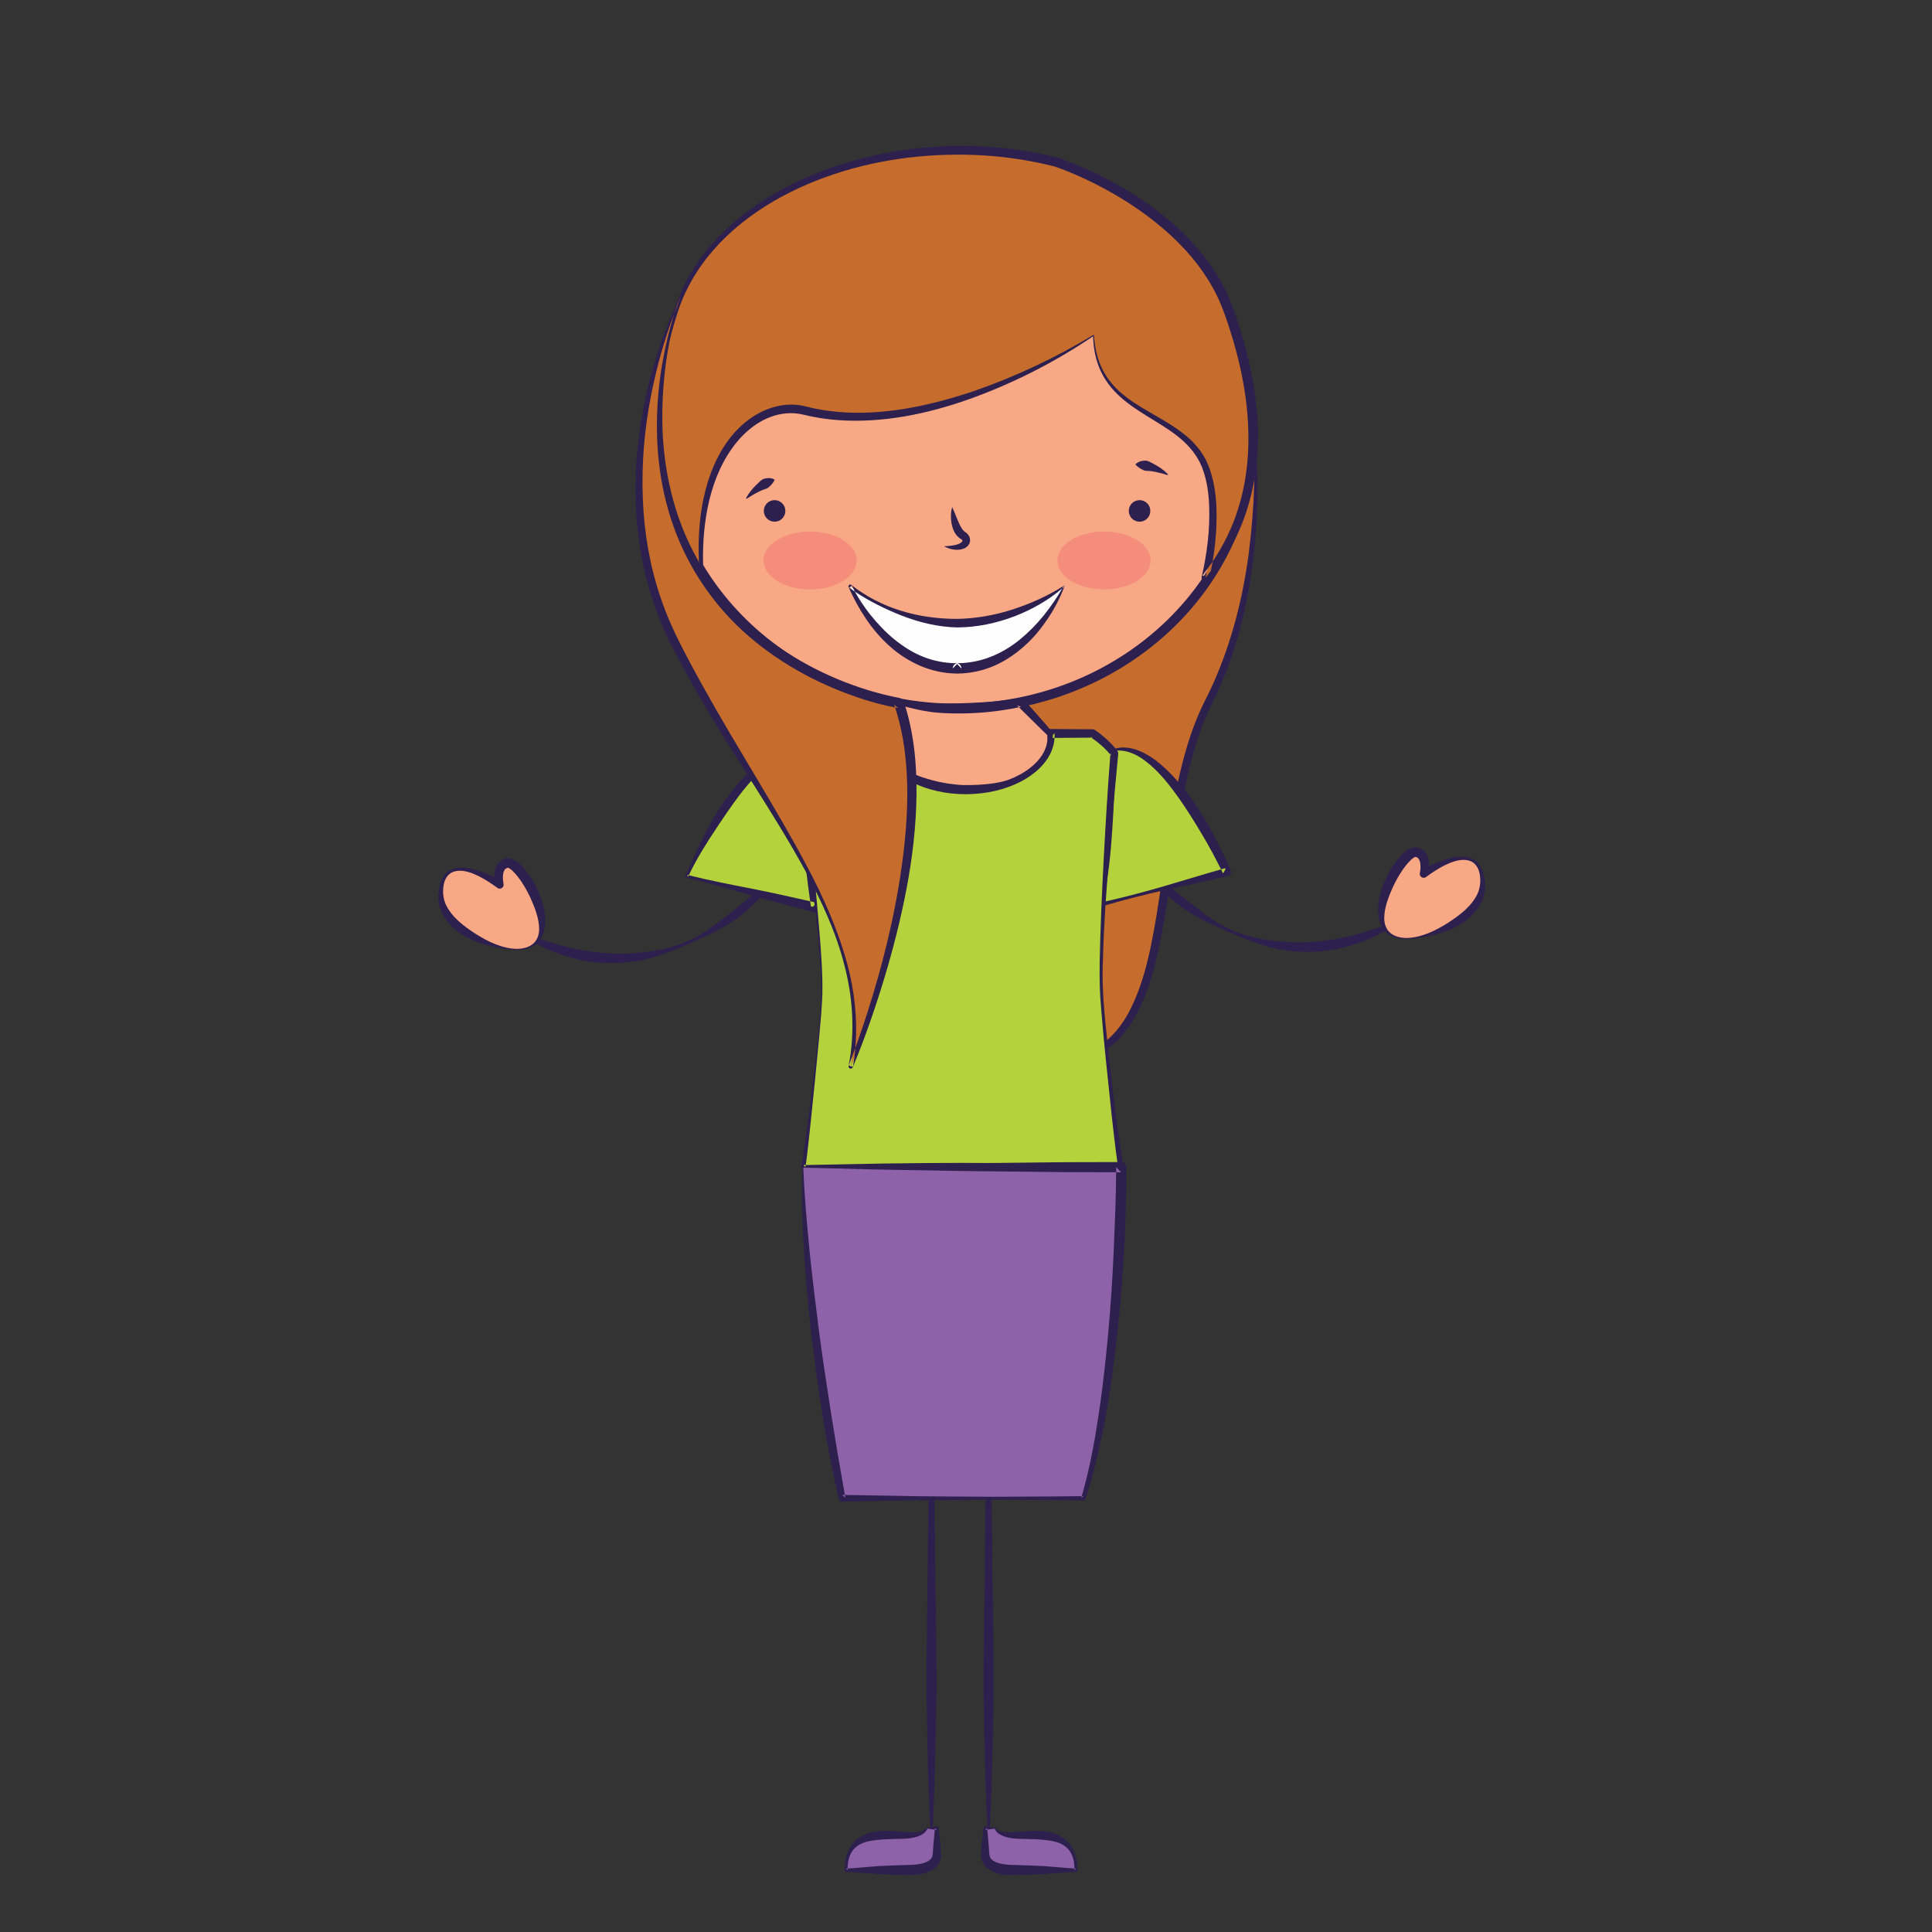 <svg version="1.2" xmlns="http://www.w3.org/2000/svg" viewBox="0 0 620 620" width="300" height="300">
	<rect x="0" y="0" width="620" height="620" fill="#333333" stroke="none"/>
	<style>
		.s0 { fill: #c66c2d } 
		.s1 { fill: #2e204e } 
		.s2 { fill: #8e62a9 } 
		.s3 { fill: #f8a885 } 
		.s4 { fill: #b3d23c } 
		.s5 { fill: none;stroke: #2e204e;stroke-linecap: round;stroke-linejoin: round;stroke-width: 3.1 } 
		.s6 { fill: #f48d7b } 
		.s7 { fill: #fefefe } 
	</style>
	<g id="Capa 1">
		<g id="&lt;Group&gt;">
			<g id="&lt;Group&gt;">
				<g id="&lt;Group&gt;">
					<path id="&lt;Path&gt;" class="s0" d="m401.99 133.56c0 0 6.67 50.82-14.12 91.62-20.79 40.81-5.65 115.5-49.79 115.5-36.99 0-52.36-3.08-70.07-44.66-17.71-41.58-80.84-138.59-52.35-174.78 28.48-36.19 186.33 12.32 186.33 12.32z"/>
					<path id="&lt;Compound Path&gt;" fill-rule="evenodd" class="s1" d="m402.14 133.54c0.94 7.26 1.31 14.58 1.37 21.9 0.04 7.32-0.29 14.66-1.11 21.95-1.64 14.56-4.85 29.09-10.77 42.63-1.44 3.41-3.25 6.64-4.63 9.92-1.4 3.3-2.58 6.72-3.61 10.18-2.04 6.94-3.47 14.07-4.66 21.24-2.39 14.35-3.83 28.92-6.94 43.33-1.6 7.17-3.59 14.39-7.18 21-1.8 3.29-4.04 6.4-6.87 8.97-2.8 2.58-6.21 4.53-9.84 5.65-3.62 1.14-7.47 1.45-11.14 1.33-3.66-0.06-7.32-0.14-10.98-0.34-7.32-0.38-14.7-1.13-21.79-3.29-7.09-2.12-13.56-6.24-18.55-11.67-5.08-5.36-8.98-11.69-12.37-18.17-1.69-3.26-3.25-6.57-4.77-9.91-1.48-3.35-2.96-6.65-4.56-9.93-3.18-6.56-6.55-13.04-9.93-19.51-6.77-12.94-13.62-25.86-20.07-39-6.46-13.13-12.53-26.48-17.53-40.3-2.49-6.91-4.72-13.93-6.44-21.12-1.69-7.17-2.92-14.53-3.01-22.01-0.08-7.44 1.11-15.2 4.86-21.97q1.39-2.53 3.26-4.76c1.27-1.52 2.73-2.82 4.28-3.97 3.12-2.31 6.62-3.92 10.17-5.16 7.14-2.43 14.56-3.43 21.92-3.93 7.37-0.48 14.75-0.36 22.08 0.08 14.67 0.89 29.2 2.94 43.62 5.49 28.8 5.26 57.19 12.5 85.08 21.24q0.09 0.03 0.11 0.13zm-0.3 0.14c-14.01-3.99-28.17-7.44-42.37-10.69-14.23-3.25-28.54-6.1-42.93-8.47-14.38-2.36-28.85-4.21-43.37-4.91-7.25-0.32-14.51-0.38-21.72 0.09-7.18 0.51-14.38 1.51-21.08 3.83-3.34 1.16-6.55 2.67-9.3 4.72-1.38 1.03-2.66 2.18-3.72 3.47q-1.66 1.99-2.91 4.27c-3.38 6.09-4.46 13.28-4.44 20.38 0.03 7.13 1.16 14.29 2.78 21.33 1.63 7.04 3.78 13.98 6.19 20.83 9.87 27.37 23.27 53.4 36.43 79.47 3.28 6.53 6.55 13.07 9.64 19.71 3.15 6.63 5.61 13.51 9.01 19.95 3.32 6.46 7.12 12.74 12.07 18.04 4.95 5.29 11.27 9.2 18.21 11.21 6.94 2.08 14.25 2.56 21.51 2.76 3.63 0.09 7.28 0.08 10.92 0.04 3.62 0.03 7.15-0.31 10.5-1.42 3.33-1.09 6.39-2.91 8.92-5.32 2.55-2.39 4.59-5.32 6.25-8.46 3.3-6.3 5.27-13.32 6.79-20.38 2.99-14.19 4.32-28.78 6.88-43.22 1.25-7.22 2.74-14.44 4.87-21.51 1.07-3.53 2.3-7.03 3.78-10.43 1.48-3.46 3.28-6.6 4.71-9.91 5.86-13.23 9.46-27.45 11.32-41.87 1.81-14.38 2.38-29.01 1.06-43.51z"/>
				</g>
			</g>
			<g id="&lt;Group&gt;">
				<g id="&lt;Group&gt;">
					<g id="&lt;Group&gt;">
						<g id="&lt;Group&gt;">
							<path id="&lt;Path&gt;" class="s1" d="m317.41 419.71l0.61 42.68 0.47 42.68c0.16 14.23 0.51 28.45 0.3 42.68-0.28 14.22-0.5 28.45-1.38 42.67-0.01 0.09-0.08 0.15-0.17 0.15q-0.12-0.02-0.14-0.15c-0.88-14.22-1.11-28.45-1.39-42.67-0.2-14.23 0.15-28.45 0.31-42.68l0.46-42.68 0.62-42.68c0-0.08 0.07-0.15 0.16-0.15 0.08 0 0.15 0.07 0.15 0.15z"/>
						</g>
						<g id="&lt;Group&gt;">
							<path id="&lt;Path&gt;" class="s2" d="m319.28 586.65c0 0 0.82 2.33 6.52 2.33 6.93 0 19.5-1.98 19.5 11.18l-20.66-0.06c0 0-8.5 0.21-8.5-5.06 0-5.28 0.04-8.39 0.04-8.39z"/>
							<g id="&lt;Group&gt;">
								<path id="&lt;Compound Path&gt;" fill-rule="evenodd" class="s1" d="m319.43 586.6c0.85 0.97 2.23 1.25 3.5 1.36 1.32 0.11 2.6 0.01 3.99-0.12 2.75-0.23 5.62-0.5 8.55-0.12 2.89 0.36 6.01 1.67 7.9 4.14 1.86 2.49 2.34 5.47 2.46 8.3 0.01 0.27-0.21 0.51-0.48 0.52h-0.05c-3.34 0.13-6.68 0.5-10.01 0.71-3.34 0.19-6.68 0.22-10.02 0.34-1.7 0.04-3.61-0.06-5.4-0.65-0.91-0.3-1.82-0.69-2.69-1.3-0.86-0.6-1.65-1.51-2.05-2.6-0.45-1.09-0.34-2.3-0.27-3.02 0.06-0.83 0.1-1.67 0.19-2.5 0.18-1.67 0.31-3.34 0.54-5.01l0.02-0.16c0.04-0.27 0.29-0.46 0.57-0.43 1.03 0.14 2.07 0.26 3.1 0.44q0.07 0.01 0.12 0.06zm-0.24 0.22q-1.18 0.19-2.37 0.34c0.17 1.5 0.27 3 0.42 4.51 0.09 0.83 0.12 1.66 0.18 2.5 0.06 0.93 0.09 1.45 0.35 1.91 0.45 0.89 1.61 1.54 3 1.9 1.43 0.33 2.88 0.53 4.51 0.49 3.34 0.14 6.67 0.2 10.01 0.4 3.17 0.22 6.34 0.58 9.5 0.74 0.02-2.52-0.69-5.15-2.53-6.74-1.92-1.74-4.53-2.14-7.12-2.42-2.61-0.29-5.35-0.26-8.17-0.36-1.4-0.06-2.92-0.18-4.35-0.64-1.33-0.45-2.87-1.16-3.43-2.63zm-2.37 0.34q-0.02-0.25-0.05-0.5l-0.59 0.58q0.32-0.04 0.64-0.08zm27.97 12.45q0 0.28-0.01 0.55l0.52-0.52q-0.25-0.01-0.51-0.03z"/>
							</g>
						</g>
					</g>
					<g id="&lt;Group&gt;">
						<g id="&lt;Group&gt;">
							<path id="&lt;Path&gt;" class="s1" d="m299.08 419.71l0.61 42.68 0.46 42.68c0.17 14.23 0.51 28.45 0.31 42.68-0.28 14.22-0.5 28.45-1.38 42.67-0.01 0.09-0.08 0.15-0.17 0.15q-0.13-0.02-0.14-0.15c-0.88-14.22-1.11-28.45-1.39-42.67-0.2-14.23 0.14-28.45 0.31-42.68l0.46-42.68 0.62-42.68c0-0.08 0.07-0.15 0.16-0.15 0.08 0 0.15 0.07 0.15 0.15z"/>
						</g>
						<g id="&lt;Group&gt;">
							<path id="&lt;Path&gt;" class="s2" d="m297.53 586.65c0 0-0.82 2.33-6.52 2.33-6.93 0-19.5-1.98-19.5 11.18l20.66-0.06c0 0 8.5 0.21 8.5-5.06 0-5.28-0.04-8.39-0.04-8.39z"/>
							<g id="&lt;Group&gt;">
								<path id="&lt;Compound Path&gt;" fill-rule="evenodd" class="s1" d="m297.53 586.5c1.03-0.18 2.07-0.3 3.1-0.44 0.28-0.03 0.53 0.16 0.57 0.43l0.02 0.16c0.23 1.67 0.36 3.34 0.54 5.01 0.09 0.83 0.13 1.67 0.19 2.5 0.07 0.72 0.18 1.93-0.27 3.02-0.4 1.09-1.19 2-2.05 2.6-0.87 0.61-1.78 1-2.69 1.3-1.78 0.59-3.7 0.69-5.4 0.65-3.34-0.12-6.68-0.15-10.02-0.34-3.33-0.21-6.67-0.58-10.01-0.71h-0.05c-0.27-0.01-0.49-0.25-0.48-0.52 0.12-2.83 0.6-5.81 2.46-8.3 1.89-2.47 5.01-3.78 7.9-4.14 2.93-0.38 5.8-0.11 8.55 0.12 1.39 0.13 2.67 0.23 3.99 0.12 1.27-0.11 2.65-0.39 3.5-1.36l0.03-0.04q0.05-0.05 0.12-0.06zm0.09 0.32c-0.57 1.47-2.1 2.18-3.44 2.63-1.42 0.45-2.94 0.58-4.34 0.64-2.82 0.09-5.56 0.07-8.18 0.35-2.58 0.28-5.19 0.69-7.11 2.43-1.84 1.59-2.55 4.22-2.54 6.74 3.17-0.16 6.34-0.52 9.51-0.74 3.33-0.21 6.67-0.26 10.01-0.4 1.63 0.03 3.08-0.16 4.5-0.49 1.4-0.37 2.56-1.01 3.01-1.9 0.25-0.47 0.29-0.98 0.35-1.92 0.06-0.83 0.09-1.66 0.18-2.5 0.15-1.5 0.25-3 0.41-4.5q-1.18-0.15-2.36-0.34zm-25.61 12.79q-0.25 0.01-0.51 0.03l0.53 0.52q-0.02-0.27-0.02-0.55zm27.97-12.45q0.33 0.04 0.65 0.08l-0.59-0.58q-0.03 0.25-0.06 0.5z"/>
							</g>
						</g>
					</g>
				</g>
				<g id="&lt;Group&gt;">
					<g id="&lt;Group&gt;">
						<g id="&lt;Group&gt;">
							<g id="&lt;Group&gt;">
								<g id="&lt;Group&gt;">
									<path id="&lt;Path&gt;" class="s1" d="m365.03 275.04c5.75 5.67 11.75 10.81 18.05 15.59 3.1 2.46 6.3 4.9 9.85 6.74 3.54 1.85 7.38 3.09 11.28 3.85q5.87 1.08 11.75 1.2c3.92 0.07 7.82-0.31 11.67-0.93 7.74-1.19 15.25-3.75 22.69-6.9 0.08-0.04 0.17 0 0.2 0.08q0.04 0.11-0.05 0.18c-6.49 4.86-14.15 8.36-22.29 9.88-8.14 1.41-16.67 0.8-24.4-1.88-3.88-1.31-7.6-2.92-11.29-4.58-3.69-1.66-7.42-3.36-10.89-5.54-3.44-2.21-6.55-4.9-9.4-7.82-2.83-2.94-5.41-6.13-7.42-9.69-0.04-0.07-0.01-0.17 0.06-0.21q0.11-0.05 0.19 0.03z"/>
								</g>
							</g>
						</g>
						<g id="&lt;Group&gt;">
							<g id="&lt;Group&gt;">
								<path id="&lt;Path&gt;" class="s3" d="m451.3 301.18c7.12 0.1 25.4-6.65 24.47-18.63-1.14-14.68-18.89-2.12-18.89-2.12 0 0 1.62-5.93-2.26-6.92-5.19-1.33-20.65 27.42-3.32 27.67z"/>
								<path id="&lt;Compound Path&gt;" fill-rule="evenodd" class="s1" d="m451.29 301.33c-1.87-0.02-3.85-0.29-5.52-1.39-1.71-1.05-2.79-3.02-3.2-4.99-0.8-4.01 0.13-8.03 1.59-11.63 0.77-1.8 1.62-3.57 2.71-5.22 1.08-1.64 2.25-3.25 3.92-4.63 0.42-0.34 0.87-0.68 1.42-0.97 0.59-0.28 1.11-0.58 2.22-0.55 0.4 0.04 0.15 0.01 0.6 0.1l0.47 0.16q0.47 0.18 0.91 0.47c0.59 0.39 1.07 0.94 1.4 1.51 0.66 1.18 0.78 2.36 0.79 3.43q-0.01 0.2-0.02 0.39 2.1-1.06 4.33-1.85c2.35-0.81 4.84-1.45 7.42-1.18 1.28 0.12 2.56 0.65 3.55 1.54 0.99 0.9 1.6 2.1 2 3.31 0.38 1.23 0.65 2.45 0.73 3.75 0.06 1.3-0.08 2.63-0.45 3.9-0.72 2.56-2.25 4.83-4.14 6.58-1.87 1.78-4.07 3.11-6.36 4.12-2.31 0.98-4.69 1.69-7.1 2.2-2.41 0.48-4.81 0.97-7.27 0.95zm0.01-0.31c4.83-0.09 9.37-2.35 13.31-4.83 3.91-2.53 7.67-5.39 9.56-9.41 0.9-1.99 1.1-4.4 0.61-6.64-0.24-1.12-0.75-2.17-1.55-2.93-0.78-0.78-1.88-1.15-3-1.25-2.29-0.16-4.57 0.73-6.67 1.75-2.09 1.05-4.1 2.39-5.95 3.75-0.56 0.4-1.34 0.28-1.74-0.27-0.22-0.29-0.29-0.64-0.23-0.97l0.03-0.12c0.29-1.55 0.27-3.48-0.35-4.41q-0.22-0.34-0.52-0.51-0.16-0.08-0.34-0.15l-0.15-0.04c0.01 0.01-0.29-0.05-0.15-0.01 0.16 0.02-0.22 0.07-0.45 0.24q-0.41 0.26-0.86 0.66c-2.35 2.27-4.29 5.5-5.82 8.7-1.44 3.24-2.81 6.66-2.81 10.16 0.02 1.73 0.58 3.49 1.96 4.65 1.37 1.17 3.28 1.58 5.12 1.63zm3.01-26.03q0 0-0.05-0.01z"/>
							</g>
						</g>
					</g>
					<g id="&lt;Group&gt;">
						<g id="&lt;Group&gt;">
							<g id="&lt;Group&gt;">
								<g id="&lt;Group&gt;">
									<path id="&lt;Path&gt;" class="s1" d="m250.95 278.85c-2.01 3.55-4.58 6.75-7.42 9.68-2.84 2.92-5.95 5.61-9.4 7.82-3.47 2.18-7.19 3.89-10.88 5.55-3.7 1.66-7.41 3.27-11.29 4.57-7.73 2.68-16.26 3.3-24.41 1.88-8.14-1.51-15.8-5.01-22.28-9.87-0.07-0.05-0.09-0.15-0.03-0.22q0.07-0.09 0.18-0.05c7.44 3.16 14.95 5.71 22.69 6.91 3.85 0.62 7.75 1 11.67 0.93q5.88-0.12 11.75-1.21c3.9-0.75 7.74-1.99 11.28-3.84 3.55-1.84 6.75-4.28 9.85-6.74 6.3-4.79 12.3-9.93 18.05-15.6 0.05-0.06 0.15-0.06 0.22 0q0.07 0.08 0.02 0.19z"/>
								</g>
							</g>
						</g>
						<g id="&lt;Group&gt;">
							<g id="&lt;Group&gt;">
								<path id="&lt;Path&gt;" class="s3" d="m165.94 304.67c-7.12 0.09-25.41-6.66-24.48-18.63 1.15-14.68 18.89-2.12 18.89-2.12 0 0-1.61-5.93 2.27-6.92 5.18-1.33 20.64 27.42 3.32 27.67z"/>
								<path id="&lt;Compound Path&gt;" fill-rule="evenodd" class="s1" d="m165.94 304.82c-2.45 0.02-4.86-0.47-7.27-0.95-2.4-0.51-4.79-1.22-7.1-2.2-2.29-1.01-4.48-2.34-6.35-4.13-1.89-1.74-3.43-4.01-4.14-6.57-0.37-1.27-0.52-2.6-0.45-3.9 0.07-1.3 0.35-2.52 0.72-3.76 0.41-1.2 1.02-2.41 2-3.3 0.99-0.89 2.28-1.42 3.56-1.54 2.58-0.28 5.07 0.36 7.41 1.18q2.24 0.78 4.34 1.85-0.01-0.19-0.02-0.39c0-1.07 0.12-2.26 0.78-3.43 0.33-0.57 0.82-1.12 1.41-1.51q0.44-0.29 0.91-0.47l0.47-0.16c0.44-0.09 0.2-0.06 0.6-0.1 1.1-0.03 1.63 0.27 2.22 0.55 0.54 0.29 1 0.62 1.42 0.97 1.67 1.38 2.83 2.99 3.92 4.63 1.09 1.65 1.94 3.42 2.7 5.22 1.47 3.59 2.4 7.62 1.59 11.63-0.4 1.97-1.48 3.94-3.19 4.99-1.68 1.1-3.66 1.37-5.53 1.39zm0-0.31c1.84-0.05 3.75-0.46 5.11-1.63 1.38-1.16 1.94-2.92 1.97-4.65 0-3.5-1.38-6.92-2.82-10.16-1.52-3.2-3.46-6.44-5.81-8.7q-0.45-0.4-0.87-0.66c-0.22-0.17-0.61-0.22-0.44-0.24 0.13-0.04-0.15 0.02-0.16 0.01l-0.14 0.04q-0.19 0.07-0.34 0.15-0.3 0.17-0.52 0.5c-0.62 0.93-0.64 2.87-0.35 4.41l0.02 0.12c0.13 0.68-0.31 1.33-0.99 1.46-0.36 0.07-0.71-0.02-0.97-0.22-1.85-1.35-3.86-2.69-5.96-3.75-2.09-1.01-4.38-1.9-6.66-1.74-1.12 0.1-2.22 0.47-3.01 1.25-0.8 0.76-1.3 1.81-1.55 2.93-0.48 2.24-0.29 4.65 0.62 6.64 1.89 4.02 5.64 6.87 9.56 9.41 3.94 2.48 8.47 4.74 13.31 4.83zm-3.02-26.03l0.06-0.01q-0.06 0.01-0.06 0.01z"/>
							</g>
						</g>
					</g>
				</g>
				<g id="&lt;Group&gt;">
					<g id="&lt;Group&gt;">
						<g id="&lt;Group&gt;">
							<path id="&lt;Path&gt;" class="s4" d="m357.6 241.77l-3.96 48.42 40.1-10.36c0 0-19.62-44.37-36.91-38.99q-0.01 0-0.01 0 0.4 0.46 0.78 0.93z"/>
							<g id="&lt;Group&gt;">
								<path id="&lt;Compound Path&gt;" fill-rule="evenodd" class="s1" d="m357.44 241.82l-0.82-0.81 0.13-0.42-0.02 0.01 0.02-0.01c2.28-0.92 4.94-0.91 7.32-0.18 2.4 0.73 4.58 1.98 6.58 3.41 3.92 2.98 7.21 6.61 10.16 10.43 2.93 3.84 5.52 7.91 7.83 12.11 2.28 4.23 4.44 8.48 6.31 12.94l0.02 0.04c0.28 0.66-0.03 1.43-0.69 1.71q-0.1 0.04-0.21 0.06c-6.71 1.6-13.48 2.99-20.22 4.52-6.74 1.52-13.43 3.21-20.06 5.17-0.32 0.1-0.66-0.09-0.76-0.42q-0.03-0.09-0.03-0.19l0.01-0.06 0.38-12.15c0.17-4.05 0.5-8.08 0.9-12.11 0.78-8.04 1.73-16.06 3.15-24.05zm0.32-0.04c0.1 8.13-0.27 16.23-0.81 24.31-0.26 4.04-0.59 8.07-1.09 12.09l-1.48 11.19c6.44-1.45 12.82-3.13 19.15-4.98 6.11-1.77 12.2-3.67 18.32-5.4-1.86-3.73-3.86-7.45-6-11.04-2.39-4.04-4.87-8.03-7.56-11.85-2.69-3.8-5.58-7.5-9.05-10.52-1.71-1.51-3.59-2.87-5.67-3.74-1.96-0.84-4.15-1.24-6.31-0.82l0.47 0.66q0.03 0.04 0.03 0.09zm-3.38 47.59q-0.45 0.1-0.9 0.2l0.79 0.67zm37.47-10.39q0.34 0.69 0.68 1.38l0.88-1.81q-0.78 0.21-1.56 0.43zm-34.6-37.97l-0.24-0.34-0.13 0.42 0.04-0.01h-0.02q0.18-0.04 0.35-0.07z"/>
							</g>
						</g>
					</g>
					<g id="&lt;Group&gt;">
						<g id="&lt;Group&gt;">
							<path id="&lt;Path&gt;" class="s4" d="m255.57 241.86c-16.84-2.13-35.19 39.36-35.19 39.36l41.5 10.04z"/>
							<g id="&lt;Group&gt;">
								<path id="&lt;Compound Path&gt;" fill-rule="evenodd" class="s1" d="m255.73 241.84c1.69 8.15 3.1 16.34 4.36 24.54q0.99 6.15 1.83 12.32 0.84 6.17 1.51 12.36l0.01 0.06c0.09 0.85-0.53 1.61-1.38 1.7q-0.29 0.03-0.55-0.04c-6.89-1.77-13.78-3.55-20.63-5.51-6.84-1.97-13.68-3.99-20.61-5.59-0.25-0.06-0.41-0.31-0.35-0.57l0.03-0.09c1.92-4.21 3.78-8.43 5.85-12.58 2.07-4.15 4.37-8.21 7.14-11.97 2.77-3.75 5.83-7.36 9.53-10.33 1.84-1.49 3.88-2.79 6.11-3.68 2.22-0.85 4.71-1.3 7.01-0.76l0.01 0.01q0.1 0.03 0.13 0.13zm-0.3 0.18c-2.24-0.01-4.37 0.64-6.25 1.72-1.94 1.07-3.69 2.47-5.32 4-3.24 3.08-6.06 6.65-8.69 10.34q-3.92 5.55-7.64 11.33c-2.35 3.71-4.63 7.5-6.48 11.48 6.72 1.68 13.53 2.98 20.33 4.32 6.23 1.23 12.43 2.62 18.62 4.02q-0.71-5.05-1.32-10.11-0.73-6.19-1.32-12.39c-0.84-8.21-1.52-16.44-1.93-24.71zm-34.38 38.87q-0.28-0.06-0.56-0.14l0.33 0.66q0.11-0.26 0.23-0.52zm38.95 8.34q0.16 1.11 0.32 2.23l1.93-1.72q-1.13-0.26-2.25-0.51z"/>
							</g>
						</g>
					</g>
					<g id="&lt;Group&gt;">
						<g id="&lt;Group&gt;">
							<path id="&lt;Path&gt;" class="s4" d="m263.75 318.9c-0.17 9.16-4.77 48.63-5.94 55.66h101.87c-1.89-11.14-5.73-46.91-6.18-55.67-0.98-19.28 4.1-77.12 4.1-77.12-1.94-2.5-4.32-4.6-6.97-6.39h-13.66q0.03 0.29 0.05 0.58c0 9.55-12.09 17.29-27 17.29-14.92 0-27.01-7.74-27.01-17.29 0-0.2 0.04-0.39 0.05-0.58h-18.82c-2.98 1.78-5.89 3.88-8.66 6.39 0 0 8.54 57.74 8.17 77.13z"/>
							<g id="&lt;Group&gt;">
								<path id="&lt;Compound Path&gt;" fill-rule="evenodd" class="s1" d="m263.6 318.89c0.01-6.45-0.59-12.9-1.19-19.33-0.6-6.44-1.48-12.85-2.35-19.25-1.72-12.81-3.84-25.58-5.81-38.34-0.07-0.45 0.1-0.88 0.41-1.17l0.02-0.02c2.7-2.5 5.66-4.73 8.8-6.66q0.34-0.21 0.71-0.21h0.05c6.27-0.11 12.55-0.07 18.82-0.1h0.03c0.85 0 1.54 0.68 1.54 1.53v0.12c-0.2 2.57 0.81 5.13 2.47 7.23 1.66 2.12 3.93 3.83 6.41 5.15 5 2.63 10.76 3.75 16.53 3.79 5.67 0.01 11.51-1.11 16.52-3.72 2.49-1.31 4.77-3.02 6.46-5.15 1.68-2.12 2.7-4.68 2.52-7.3-0.05-0.78 0.53-1.45 1.31-1.51h0.1 0.02l13.66 0.09h0.02q0.41 0.01 0.73 0.23c2.7 1.85 5.2 4.08 7.21 6.73l0.01 0.02c0.2 0.25 0.27 0.56 0.25 0.86-1.03 11.04-2.08 22.1-2.97 33.17-0.86 11.06-1.68 22.14-1.94 33.23-0.53 11.09 1.09 22.11 2.2 33.15 1.22 11.03 2.57 22.08 4.39 32.98 0.09 0.48-0.24 0.93-0.71 1.01l-0.13 0.01h-0.01l-25.47 0.38-25.47 0.13q-12.73-0.02-25.46-0.21l-25.47-0.5h-0.01c-0.38 0-0.67-0.31-0.67-0.68l0.01-0.1c0.78-4.57 1.39-9.21 2.03-13.83 0.62-4.62 1.24-9.24 1.78-13.88 0.54-4.63 1.1-9.26 1.55-13.91 0.45-4.64 0.93-9.29 1.1-13.94zm0.31 0.01c-0.15 4.68-0.61 9.32-1.03 13.97l-1.35 13.93-1.43 13.94c-0.47 4.38-0.92 8.74-1.51 13.13l24.69-0.48q12.73-0.19 25.46-0.21l25.47 0.13 24.46 0.36c-1.51-10.71-2.49-21.41-3.64-32.12q-0.86-8.29-1.56-16.6c-0.21-2.76-0.46-5.54-0.53-8.34q-0.11-4.18-0.03-8.35c0.22-11.12 0.73-22.22 1.32-33.32 0.59-10.93 1.23-21.86 2.09-32.77-1.73-2.1-3.81-3.91-6.09-5.45l-11.81 0.08c-0.16 2.86-1.37 5.62-3.07 7.78-2 2.57-4.59 4.53-7.35 6.02-5.57 2.97-11.78 4.22-18.01 4.27-6.13 0.01-12.42-1.25-17.99-4.2-2.78-1.49-5.38-3.44-7.41-6.03-1.68-2.14-2.91-4.86-3.1-7.7-5.62-0.02-11.24 0.01-16.86-0.08q-4.05 2.39-7.63 5.45c1.7 12.59 2.99 25.22 4.28 37.86 0.64 6.43 1.17 12.89 1.73 19.33 0.51 6.45 1.01 12.92 0.9 19.4zm-5.32 54.97l-0.78 0.01 0.67 0.79q0.05-0.4 0.11-0.8zm100.08-0.2q0.07 0.52 0.15 1.03l0.86-1.01zm-2.35-131.51q0.15 0.18 0.29 0.37l-0.26-0.87q-0.02 0.25-0.03 0.5zm-6.09-5.44l0.4-0.01-0.75-0.22q0.17 0.11 0.35 0.23zm-11.82 0.08q0.05-0.75-0.01-1.5l-1.43 1.51zm-56.93 0.14q0.78 0 1.57 0l-1.57-1.64q-0.06 0.82 0 1.64zm-16.87-0.08q0.19-0.11 0.37-0.22l-0.75 0.21q0.19 0 0.38 0.01zm-7.62 5.44q-0.05-0.37-0.1-0.73l-0.43 1.19q0.26-0.23 0.53-0.46z"/>
							</g>
						</g>
					</g>
				</g>
			</g>
			<g id="&lt;Group&gt;">
				<g id="&lt;Group&gt;">
					<path id="&lt;Path&gt;" class="s2" d="m257.62 374.56c0 26.69 5.52 71.86 12.6 106.25h77.45c10.43-33.36 12.16-88.29 12.16-106.25z"/>
					<g id="&lt;Group&gt;">
						<path id="&lt;Compound Path&gt;" fill-rule="evenodd" class="s1" d="m257.62 374.4l25.55-0.64 25.55-0.43 25.56-0.29c8.51-0.13 17.03-0.08 25.55-0.12 0.9 0 1.64 0.72 1.64 1.62q0 0.01 0 0.02c-0.02 8.98-0.22 17.94-0.75 26.89q-0.77 13.42-2.17 26.8c-0.94 8.91-2.17 17.8-3.77 26.63-1.66 8.82-3.65 17.59-6.44 26.14l-0.01 0.02c-0.1 0.29-0.37 0.47-0.66 0.47-6.45-0.12-12.91-0.13-19.36-0.17q-9.68-0.09-19.36 0.02c-6.46 0.05-12.91 0.05-19.37 0.2l-19.36 0.34c-0.51 0.01-0.95-0.34-1.06-0.82l-0.01-0.05c-2.01-8.72-3.66-17.52-5.11-26.34-1.5-8.83-2.59-17.71-3.66-26.59-1.07-8.88-1.84-17.79-2.39-26.72-0.58-8.92-0.84-17.88-0.53-26.82 0-0.09 0.07-0.16 0.16-0.16zm0.17 0.32c0.34 8.87 1.14 17.7 1.99 26.51 0.89 8.87 2.01 17.72 3.13 26.56 1.14 8.84 2.56 17.64 3.9 26.45q2.02 12.77 4.32 25.5l18.45 0.32c6.46 0.15 12.91 0.15 19.37 0.21q9.68 0.1 19.36 0.01c6.28-0.03 12.56-0.05 18.84-0.15 2.43-8.39 4.04-17 5.34-25.63 1.35-8.81 2.32-17.67 3.14-26.54q1.2-13.32 1.78-26.68c0.34-8.37 0.72-16.74 0.77-25.09-7.96-0.03-15.93 0-23.9-0.12l-25.56-0.28-25.55-0.44zm13.34 105.02l-0.91-0.01 1.07 0.86q-0.08-0.42-0.16-0.85zm76.02 0.39q-0.07 0.24-0.14 0.48l0.66-0.49q-0.26 0-0.52 0.01zm11.04-103.94q0.82 0 1.64 0.01l-1.64-1.64q0 0.81 0 1.63z"/>
					</g>
				</g>
			</g>
			<g id="&lt;Group&gt;">
				<g id="&lt;Group&gt;">
					<path id="&lt;Path&gt;" class="s3" d="m401.81 139.44c0 48.56-42.39 87.93-94.68 87.93-52.29 0-94.68-39.37-94.68-87.93 0-48.57 42.39-87.95 94.68-87.95 52.29 0 94.68 39.38 94.68 87.95z"/>
					<path id="&lt;Path&gt;" class="s5" d="m401.81 139.44c0 48.56-42.39 87.93-94.68 87.93-52.29 0-94.68-39.37-94.68-87.93 0-48.57 42.39-87.95 94.68-87.95 52.29 0 94.68 39.38 94.68 87.95z"/>
				</g>
				<g id="&lt;Group&gt;">
					<g id="&lt;Group&gt;">
						<path id="&lt;Path&gt;" class="s0" d="m350.91 107.64c0 0-51.33 34.64-92.65 24.12-15.22-3.87-35.67 12.83-33.14 52.11 0 0-26.1-27.29-8.2-83.98 12.7-40.24 71.67-60.67 122.06-47.88 0 0 43.19 13.93 55.29 47.63 12.1 33.69 10.81 63.31-7.42 85.78 0 0 6.6-26.44-2.06-39.54-9.5-14.37-32.85-13.86-33.88-38.24z"/>
						<g id="&lt;Group&gt;">
							<path id="&lt;Compound Path&gt;" fill-rule="evenodd" class="s1" d="m350.78 107.91c-11.62 7.88-24.2 14.37-37.39 19.32-13.25 4.94-27.4 8.24-41.77 7.74-3.59-0.14-7.17-0.51-10.71-1.22-1.77-0.31-3.56-0.88-5.06-1.03-1.62-0.21-3.27-0.16-4.89 0.1-6.56 1.05-12.21 5.61-16.1 11.14-3.97 5.57-6.41 12.21-7.78 19-1.36 6.83-1.71 13.87-1.35 20.87v0.04c0.02 0.33-0.23 0.61-0.56 0.63-0.19 0.01-0.37-0.08-0.49-0.21-5.46-6.48-8.87-14.22-11.22-22.18-2.29-7.99-3.26-16.31-3.3-24.59-0.02-8.3 0.99-16.58 2.72-24.68q1.32-6.07 3.11-12.03c1.14-3.97 2.76-7.9 4.78-11.54 4.03-7.34 9.64-13.73 16.07-19.03 6.44-5.32 13.69-9.61 21.29-13.01 15.25-6.78 31.92-10.12 48.58-10.4 8.34-0.12 16.7 0.56 24.92 2.06q3.08 0.56 6.13 1.28l1.52 0.37c0.72 0.21 1.07 0.35 1.61 0.54q1.49 0.54 2.94 1.12 5.83 2.33 11.38 5.24c7.4 3.88 14.47 8.47 20.82 13.99 6.32 5.52 11.94 11.99 16.02 19.44 2.06 3.69 3.63 7.74 4.9 11.66q1.99 5.93 3.47 12.02c1.97 8.11 3.2 16.44 3.28 24.84 0.05 8.39-1.09 16.84-3.74 24.85-2.63 8-6.81 15.48-12.14 21.97-0.44 0.53-1.23 0.61-1.76 0.17-0.38-0.31-0.53-0.8-0.43-1.25l0.01-0.01c1.72-7.47 2.69-15.28 2.39-22.95-0.16-3.83-0.69-7.65-1.92-11.21-1.21-3.58-3.4-6.67-6.2-9.25-5.61-5.19-13.07-8.24-19.21-13.32-3.07-2.51-5.75-5.62-7.43-9.24-1.67-3.53-2.38-7.41-2.49-11.24zm0.29-0.28c0.24 3.88 1.09 7.76 2.87 11.18 1.77 3.44 4.44 6.31 7.51 8.64 6.14 4.69 13.59 7.56 19.72 12.86 3.05 2.62 5.61 6.06 6.94 9.93 1.39 3.83 1.99 7.84 2.22 11.82 0.29 6.11-0.19 12.16-1.19 18.15 3.51-5.19 6.28-10.87 8.16-16.84 2.45-7.7 3.46-15.84 3.32-23.94-0.1-8.12-1.31-16.22-3.25-24.14q-1.47-5.94-3.43-11.75c-1.29-3.93-2.72-7.6-4.7-11.12-3.87-7.04-9.25-13.22-15.36-18.53-6.11-5.33-12.93-9.86-20.12-13.69q-5.4-2.87-11.06-5.18-1.42-0.58-2.84-1.1l-1.32-0.46-1.48-0.37q-2.97-0.72-5.98-1.29c-8.01-1.51-16.18-2.23-24.34-2.17-16.31 0.1-32.72 3.11-47.75 9.56-7.5 3.22-14.65 7.32-21.02 12.43-6.36 5.1-11.93 11.25-15.96 18.34-2.03 3.56-3.64 7.27-4.84 11.22q-1.87 5.87-3.2 11.9c-1.76 8.02-2.8 16.22-2.83 24.44-0.05 8.21 0.99 16.44 3.32 24.31 1.16 3.93 2.63 7.76 4.46 11.42 1.56 3.08 3.34 6.12 5.47 8.8-0.39-6.46-0.21-12.99 0.87-19.42 1.21-7.03 3.5-14.01 7.56-20.08 4.04-5.98 10.18-11.1 17.7-12.41 1.86-0.32 3.76-0.39 5.65-0.17 2.01 0.25 3.59 0.81 5.28 1.12 3.38 0.71 6.82 1.11 10.28 1.29 13.89 0.65 27.77-2.5 41.02-6.95 13.23-4.61 26.03-10.64 38.08-17.92 0.07-0.05 0.17-0.03 0.21 0.04q0.02 0.04 0.03 0.08zm38.07 72.58q-1.54 2.28-3.26 4.42l2.18 1.09q0.61-2.74 1.08-5.51zm-164.75 1.84q0.05 0.93 0.13 1.86l1.04-0.46q-0.6-0.69-1.17-1.4z"/>
						</g>
					</g>
				</g>
				<g id="&lt;Group&gt;">
					<g id="&lt;Group&gt;">
						<g id="&lt;Group&gt;">
							<g id="&lt;Group&gt;">
								<path id="&lt;Path&gt;" class="s1" d="m374.61 152.43c-1.76-0.54-3.49-0.97-5.2-1.24-0.87-0.14-1.76 0.03-2.52-0.34-0.78-0.36-1.54-0.78-2.41-1.65-0.08-0.08-0.09-0.21-0.01-0.3q0.01 0 0.02-0.01c0.93-0.82 1.98-1.05 2.97-1.07 1.01-0.03 1.87 0.61 2.72 1.03 1.71 0.88 3.29 1.95 4.6 3.32 0.06 0.06 0.06 0.16-0.01 0.22q-0.07 0.06-0.16 0.04z"/>
							</g>
						</g>
						<g id="&lt;Group&gt;">
							<g id="&lt;Group&gt;">
								<path id="&lt;Path&gt;" class="s1" d="m239.45 159.8c0.89-1.67 2.11-3.13 3.51-4.45 0.71-0.64 1.35-1.49 2.34-1.74 0.96-0.25 2.02-0.32 3.15 0.21 0.1 0.05 0.15 0.18 0.1 0.28q-0.01 0.01-0.01 0.02c-0.59 1.08-1.21 1.68-1.86 2.25-0.63 0.56-1.54 0.64-2.33 1.02-1.57 0.72-3.12 1.62-4.67 2.62-0.07 0.05-0.17 0.03-0.22-0.04q-0.05-0.08-0.01-0.17z"/>
							</g>
						</g>
					</g>
					<g id="&lt;Group&gt;">
						<g id="&lt;Group&gt;">
							<path id="&lt;Path&gt;" class="s1" d="m369.15 163.96c0 1.91-1.54 3.46-3.45 3.46-1.92 0-3.46-1.55-3.46-3.46 0-1.92 1.54-3.46 3.46-3.46 1.91 0 3.45 1.54 3.45 3.46z"/>
							<path id="&lt;Path&gt;" class="s1" d="m252.03 163.96c0 1.91-1.55 3.46-3.46 3.46-1.91 0-3.46-1.55-3.46-3.46 0-1.92 1.55-3.46 3.46-3.46 1.91 0 3.46 1.54 3.46 3.46z"/>
						</g>
					</g>
					<g id="&lt;Group&gt;">
						<g id="&lt;Group&gt;">
							<g id="&lt;Group&gt;">
								<g id="&lt;Group&gt;">
									<g id="&lt;Group&gt;">
										<g id="&lt;Group&gt;">
											<path id="&lt;Path&gt;" class="s6" d="m274.92 179.86c0 5.13-6.69 9.29-14.96 9.29-8.25 0-14.94-4.16-14.94-9.29 0-5.12 6.69-9.28 14.94-9.28 8.27 0 14.96 4.16 14.96 9.28z"/>
										</g>
									</g>
								</g>
							</g>
						</g>
						<g id="&lt;Group&gt;">
							<g id="&lt;Group&gt;">
								<g id="&lt;Group&gt;">
									<g id="&lt;Group&gt;">
										<g id="&lt;Group&gt;">
											<path id="&lt;Path&gt;" class="s6" d="m369.24 179.86c0 5.13-6.68 9.29-14.95 9.29-8.26 0-14.95-4.16-14.95-9.29 0-5.12 6.69-9.28 14.95-9.28 8.27 0 14.95 4.16 14.95 9.28z"/>
										</g>
									</g>
								</g>
							</g>
						</g>
					</g>
					<path id="&lt;Path&gt;" class="s1" d="m305.56 162.73c0.78 1.62 1.31 3.2 1.97 4.65 0.29 0.74 0.65 1.42 1.01 2.02q0.28 0.46 0.58 0.79 0.14 0.16 0.29 0.29 0.08 0.06 0.15 0.11l0.27 0.2c0.49 0.36 0.95 0.8 1.25 1.47 0.31 0.66 0.31 1.59-0.03 2.25-0.73 1.34-1.9 1.64-2.84 1.84-1.96 0.29-3.73-0.21-5.26-1.05 1.73-0.08 3.43-0.21 4.76-0.78 0.65-0.25 1.15-0.75 1.18-0.97 0-0.11-0.02-0.1-0.09-0.2-0.07-0.09-0.23-0.27-0.43-0.38l-0.25-0.16q-0.19-0.13-0.37-0.26-0.34-0.28-0.62-0.58-0.54-0.62-0.87-1.28c-0.47-0.88-0.7-1.78-0.89-2.66-0.3-1.78-0.31-3.56 0.19-5.3z"/>
					<g id="&lt;Group&gt;">
						<path id="&lt;Path&gt;" class="s7" d="m341.42 188.15c0 0-14.35 11.61-34.29 11.83-19.94-0.22-34.29-11.83-34.29-11.83 0 0 10.95 26.05 34.04 26.35v0.01q0.06 0 0.11 0 0.07 0 0.14 0 0.07 0 0.14 0 0.06 0 0.11 0v-0.01c23.09-0.3 34.04-26.35 34.04-26.35z"/>
						<path id="&lt;Compound Path&gt;" fill-rule="evenodd" class="s1" d="m341.56 188.21c-1.32 3.58-3.09 7-5.22 10.19-2.14 3.19-4.58 6.23-7.49 8.82-2.9 2.6-6.18 4.87-9.83 6.45-3.59 1.53-7.5 2.42-11.42 2.47q-0.1 0.01-0.2 0.01h-0.56q-0.1 0-0.2-0.01c-3.91-0.07-7.81-0.97-11.39-2.5-3.64-1.57-6.98-3.75-9.87-6.38-2.91-2.61-5.42-5.59-7.55-8.79-2.14-3.21-4-6.54-5.5-10.11-0.11-0.28 0.02-0.6 0.3-0.72 0.19-0.08 0.41-0.04 0.56 0.08 4.74 3.73 10.32 6.56 16.12 8.33 5.81 1.8 11.89 2.55 17.81 2.56 5.97-0.11 11.94-1.13 17.68-2.98 5.74-1.85 11.35-4.33 16.52-7.6l0.01-0.01c0.07-0.04 0.17-0.02 0.21 0.05q0.04 0.07 0.02 0.14zm-0.28-0.12q-0.21 0.37-0.41 0.74 0.32-0.28 0.64-0.56zm-15.71 9.69c-5.84 2.22-12.1 3.55-18.41 3.57-6.38-0.13-12.52-1.71-18.3-3.99-5.07-2.05-9.95-4.46-14.51-7.5 1.44 2.63 3.16 5.15 5.01 7.49 2.34 2.9 4.9 5.6 7.74 7.91 2.86 2.29 5.95 4.27 9.32 5.57 3.35 1.33 6.91 1.96 10.49 2.02q0.08 0 0.16 0.01h0.13q0.07-0.01 0.15-0.01h0.02c3.58-0.08 7.14-0.72 10.48-2.05 3.36-1.3 6.52-3.18 9.36-5.5 2.84-2.32 5.47-4.97 7.8-7.88 2.14-2.7 4.16-5.55 5.87-8.59-4.51 3.84-9.75 6.8-15.31 8.95zm-51.22-7.92q-0.52-0.95-0.99-1.93l-0.85 0.65q0.91 0.66 1.84 1.28zm32.97 23.05l0.05-0.05h-0.17q-0.03 0.01-0.07 0.01-0.03 0-0.06-0.01h-0.14l0.04 0.04c-0.7 0.19-1.23 0.83-1.22 1.6v0.01l1.4-1.43 1.38 1.43v-0.01c0-0.76-0.51-1.4-1.21-1.59z"/>
					</g>
				</g>
				<g id="&lt;Group&gt;">
					<g id="&lt;Group&gt;">
						<path id="&lt;Path&gt;" class="s3" d="m283.22 235.48c-0.83 9.85 11.78 17.37 25.54 17.74 5.78-0.15 10.6-0.94 14.21-2.15 7.73-2.85 14.73-8.63 13.95-15.59-0.02-0.18-9.48-10.05-9.48-10.05-7.12 1.41-14.38 1.92-21.94 1.92-6.76 0-10.63-0.6-17.04-1.73 0 0-5.22 9.67-5.24 9.86z"/>
						<g id="&lt;Group&gt;">
							<path id="&lt;Compound Path&gt;" fill-rule="evenodd" class="s1" d="m283.07 235.47c0.41-0.96 0.83-1.71 1.26-2.56q0.63-1.25 1.23-2.51c0.84-1.67 1.56-3.39 2.35-5.08 0.11-0.23 0.35-0.36 0.59-0.33l0.07 0.01c6.56 0.73 12.88 0.9 19.36 0.71 6.45-0.2 12.9-0.54 19.23-1.67l0.06-0.01c0.47-0.08 0.93 0.1 1.24 0.42q3.6 3.92 7.09 7.94l1.74 2.06 0.22 0.27c0.07 0.07 0.23 0.35 0.25 0.4l0.01 0.01c0-0.04 0.12 0.47 0.07 0.26v0.05 0.09q0.02 0.36 0.02 0.73-0.02 0.73-0.13 1.44c-0.28 1.91-1.11 3.67-2.2 5.16-2.2 3-5.21 5.13-8.35 6.86-3.14 1.74-6.64 2.94-10.16 3.67q-2.65 0.56-5.35 0.87c-0.89 0.1-1.81 0.2-2.69 0.25-1.06 0.01-1.87-0.03-2.82-0.08-3.64-0.29-7.28-1.1-10.64-2.62-3.34-1.51-6.46-3.63-8.86-6.4-2.36-2.75-3.96-6.32-3.59-9.94zm0.3 0.02c-0.33 3.55 1.44 6.96 4.05 9.19 2.56 2.32 5.74 3.83 8.98 4.89 3.25 1.06 6.6 1.82 10.01 2.15 0.82 0.1 1.78 0.18 2.49 0.21h2.62q2.62-0.03 5.22-0.3c1.73-0.18 3.46-0.44 5.15-0.86 1.64-0.43 3.3-1.1 4.84-1.9 3.09-1.59 5.96-3.81 7.78-6.69 0.89-1.44 1.48-3.05 1.59-4.67q0.04-0.6-0.01-1.21-0.01-0.21-0.04-0.42l-0.17-0.17-1.89-1.84-7-6.89c-6.27 1.3-12.65 1.97-19.01 1.97-3.29 0.01-6.64-0.07-9.94-0.58-3.17-0.45-6.24-1.29-9.28-2.03-0.91 1.44-1.85 2.86-2.69 4.33-0.47 0.81-0.95 1.6-1.39 2.42zm52.67 0.39l0.05 0.05c-0.02-0.04-0.08-0.17-0.04-0.13l0.01 0.02c0.02 0.05-0.11-0.44-0.05-0.22v0.03l0.01 0.08q0.01 0.08 0.02 0.17zm0.05 0.05q0 0.01 0 0zm-9.11-8.95q0.36-0.08 0.72-0.15l-1.29-0.41zm-38.23-0.64q0.13-0.21 0.26-0.42l-0.66 0.32q0.2 0.05 0.4 0.1z"/>
						</g>
					</g>
				</g>
			</g>
			<g id="&lt;Group&gt;">
				<path id="&lt;Path&gt;" class="s0" d="m218.35 95.44c0 0-28.87 57.75-1.54 111.26 27.33 53.52 64.29 90.86 56.21 135.52 0 0 30.51-73.05 15.44-116.6 0 0-45.09-6.98-66.26-46.25-21.17-39.27-3.85-83.93-3.85-83.93z"/>
				<g id="&lt;Group&gt;">
					<path id="&lt;Compound Path&gt;" fill-rule="evenodd" class="s1" d="m218.49 95.5c-4.39 13.42-6.25 27.62-5.91 41.64 0.45 14 3.62 27.99 10.12 40.31 6.47 12.37 16.25 22.77 27.75 30.6 11.5 7.78 24.75 13.32 38.26 15.96l0.08 0.02c0.58 0.11 1.03 0.53 1.21 1.06 3.28 9.72 4.22 19.96 4.12 30.02-0.14 10.09-1.3 20.11-3.18 29.96-1.87 9.85-4.34 19.57-7.24 29.15-2.91 9.57-6.18 19.02-10.02 28.27l-0.01 0.01c-0.15 0.37-0.57 0.54-0.93 0.39-0.32-0.13-0.49-0.47-0.43-0.8 2.14-10.74 1.41-21.93-1.38-32.53-2.72-10.65-7.45-20.69-12.64-30.37-10.57-19.32-23.4-37.34-34.35-56.57q-4.14-7.19-7.97-14.56c-2.61-4.93-4.74-10.13-6.49-15.43-3.49-10.61-5.26-21.75-5.54-32.87-0.24-11.14 1.04-22.25 3.43-33.07 1.18-5.42 2.73-10.75 4.51-15.99 1.8-5.23 3.82-10.39 6.33-15.32 0.04-0.08 0.13-0.11 0.21-0.07 0.07 0.03 0.1 0.12 0.07 0.19zm-0.28-0.11q-1.02 2.66-1.87 5.37 1.02-2.64 2.15-5.25zm-9.3 31.62c-2.11 10.77-3.05 21.76-2.63 32.68 0.37 10.92 2.22 21.79 5.72 32.11 1.74 5.16 3.93 10.15 6.4 15.01q3.75 7.35 7.8 14.53c10.7 19.23 22.77 37.76 33.12 57.31 5.15 9.77 9.66 19.95 12.57 30.66 2.37 8.74 3.36 17.92 2.6 26.99 2.71-7.45 5.11-15.03 7.27-22.65 2.69-9.57 4.95-19.26 6.6-29.04 1.62-9.78 2.77-19.65 2.8-29.52 0.01-9.52-0.96-19.11-3.92-28.05-6.85-1.32-13.31-3.5-19.65-6.13-6.62-2.78-12.98-6.2-18.91-10.27-5.92-4.07-11.44-8.77-16.22-14.17-4.78-5.38-8.88-11.38-12.12-17.78-6.57-12.85-9.49-27.27-9.53-41.52-0.02-7.13 0.59-14.25 1.86-21.25 0.93-5.12 2.11-10.19 3.67-15.15-3.27 8.5-5.67 17.33-7.43 26.24zm65.58 209.29q-1.03 2.84-2.13 5.65l1.36 0.4q0.52-3.01 0.77-6.05zm12.75-109.26q0.49 0.09 0.98 0.18l-1.28-1.07q0.15 0.44 0.3 0.89z"/>
				</g>
			</g>
		</g>
	</g>
</svg>